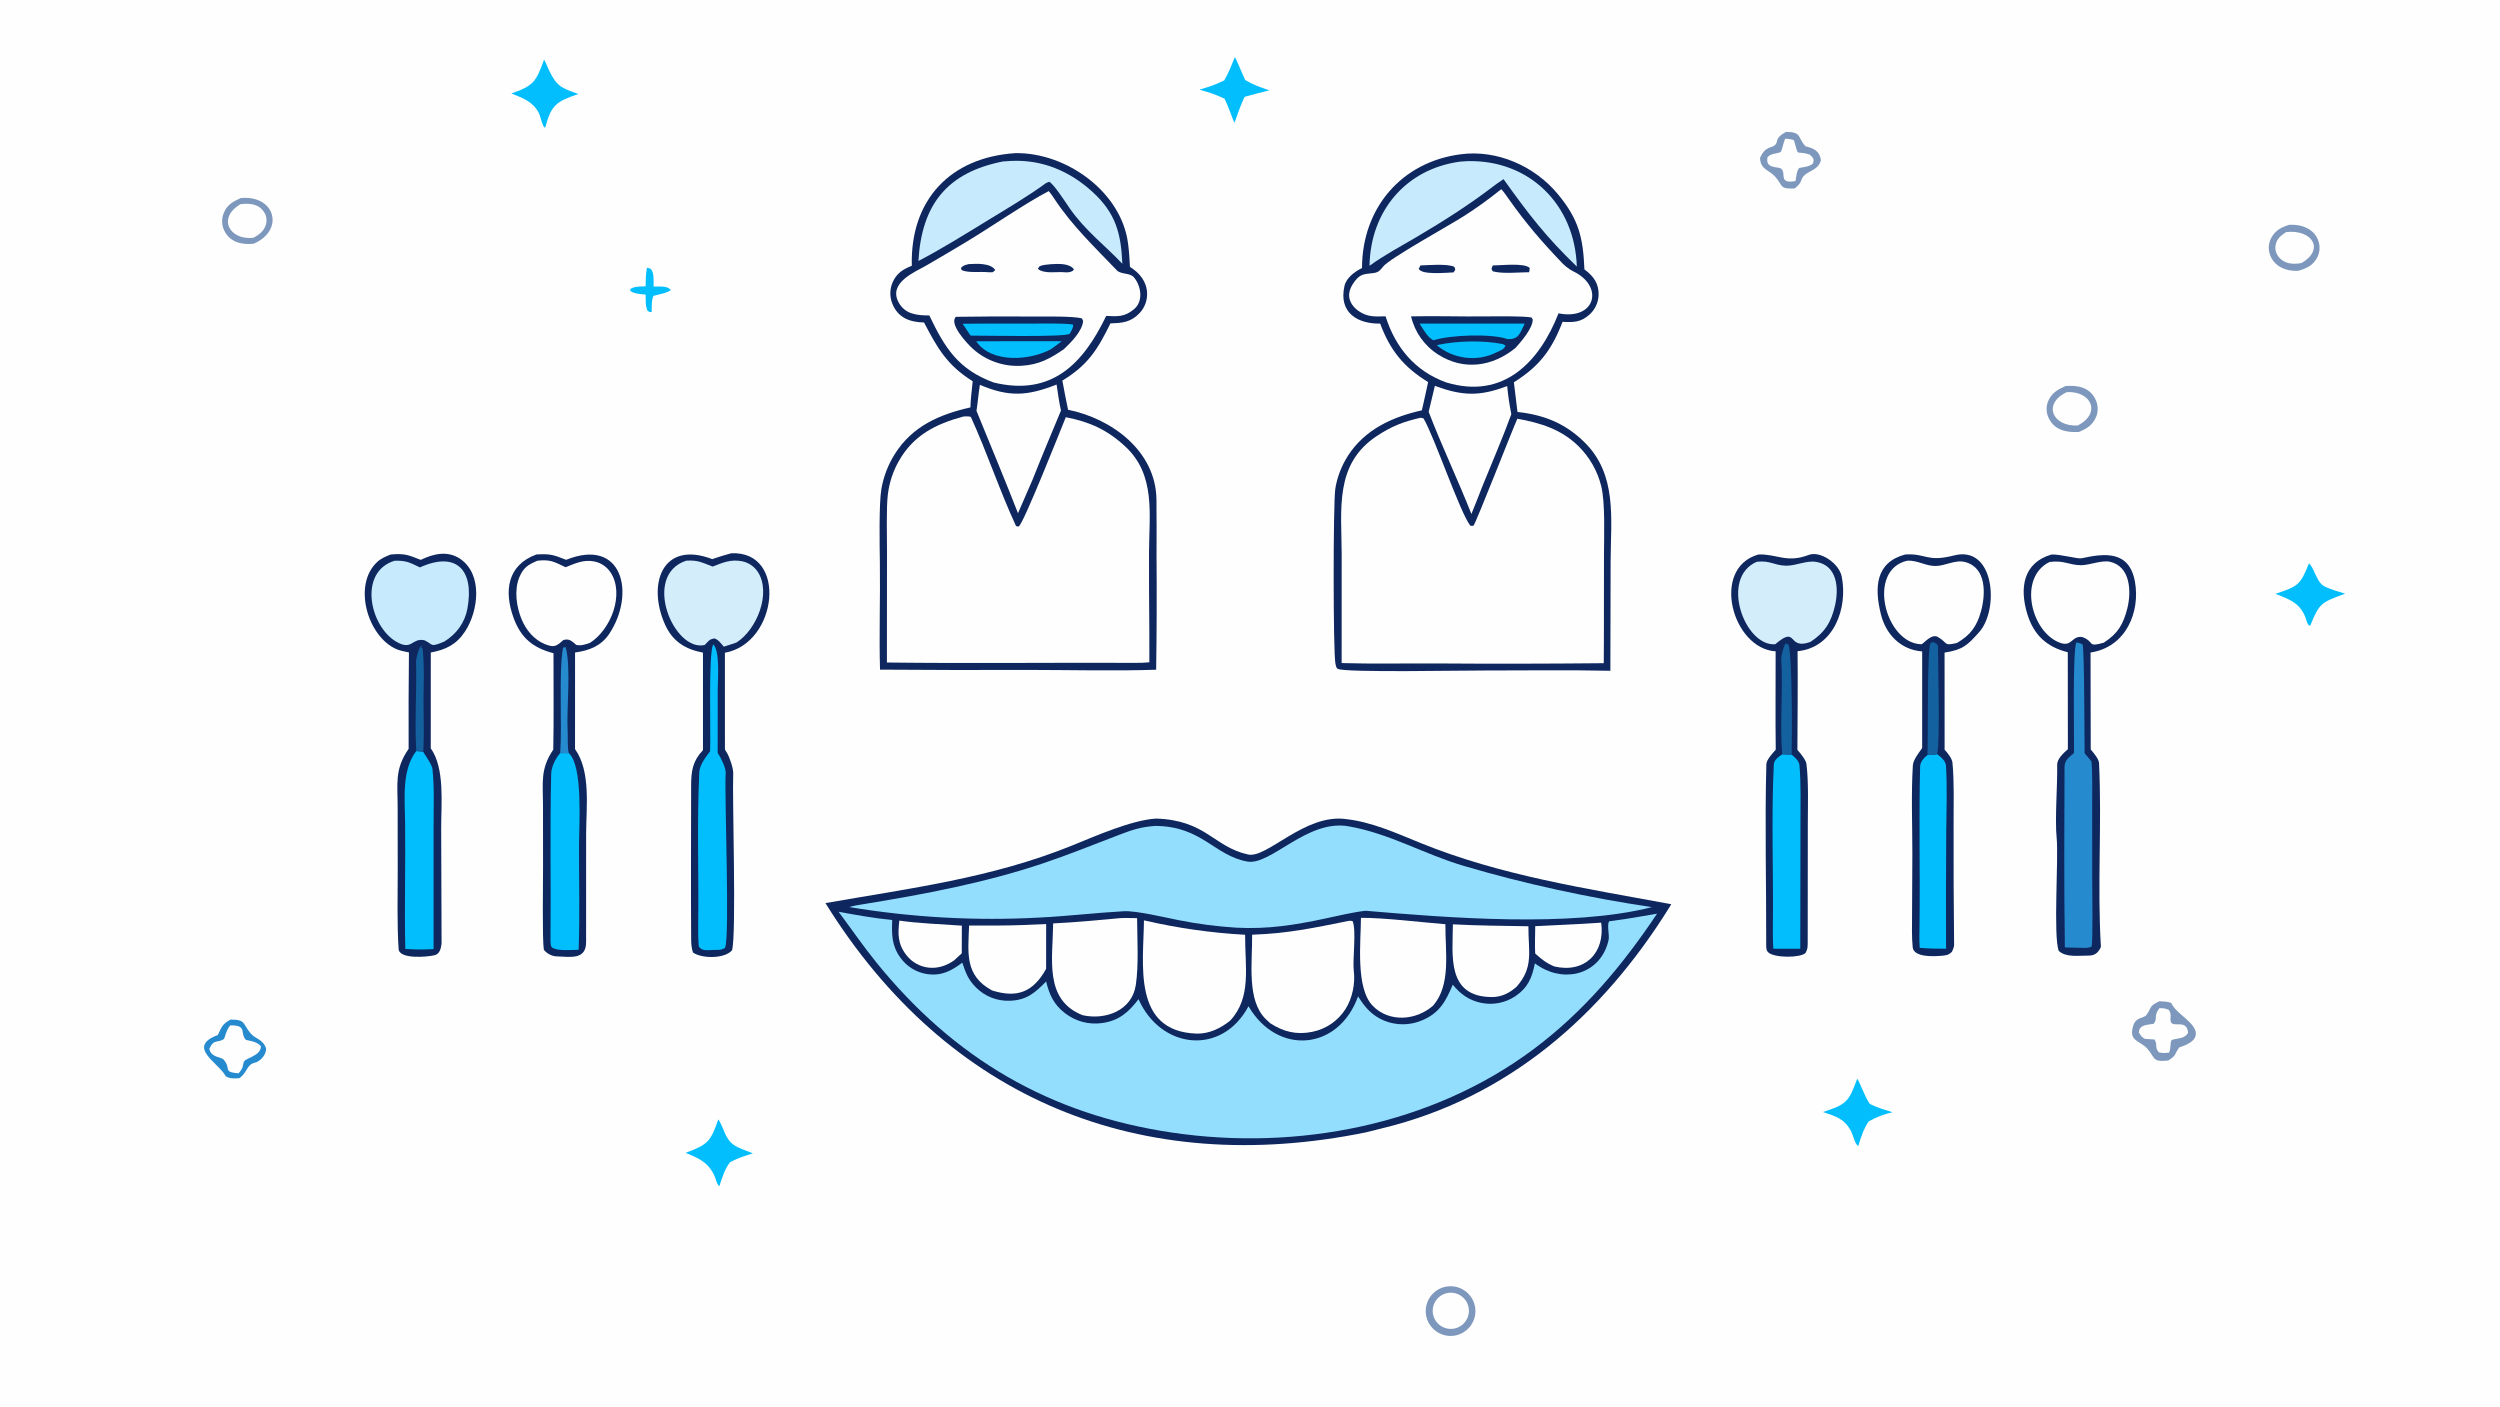 <svg version="1.1" xmlns="http://www.w3.org/2000/svg" style="display: block;" viewBox="0 0 2048 1152" width="1820" height="1024" preserveAspectRatio="none">
<path transform="translate(0,0)" fill="rgb(254,254,254)" d="M 0 0 L 2048 0 L 2048 1152 L 0 1152 L 0 0 z"/>
<path transform="translate(0,0)" fill="rgb(14,39,95)" d="M 946.897 670.407 C 988.106 671.681 993.986 693.562 1022.48 699.848 C 1037.91 703.253 1069.03 666.124 1102.7 670.84 C 1123.74 673.177 1143.81 682.314 1163.49 690.325 C 1229.55 717.215 1299.3 727.592 1369.08 740.543 C 1368.64 741.341 1368.18 742.129 1367.7 742.906 C 1312.4 831.796 1235.43 899.065 1132.55 924.009 C 1128.04 925.102 1123.53 926.29 1119.01 927.391 C 935.071 964.953 776.361 901.165 676.199 739.634 C 745.753 727.44 812.217 719.223 878.225 692.497 C 897.823 684.562 926.709 671.742 946.897 670.407 z"/>
<path transform="translate(0,0)" fill="rgb(148,222,253)" d="M 686.975 746.747 C 701.076 749.346 716.702 752.137 730.886 753.475 C 730.543 765.314 730.281 774.258 737.661 784.406 C 742.81 791.633 750.678 796.454 759.455 797.763 C 771.367 799.498 779.305 795.154 788.327 788.432 C 791.218 796.971 793.004 802.196 799.67 808.871 C 806.826 815.98 816.57 819.865 826.654 819.63 C 840.845 819.363 847.907 813.129 856.987 803.841 C 859.705 814.75 863.123 822.535 872.328 829.706 C 880.972 836.473 891.999 839.427 902.868 837.886 C 916.887 835.911 924.648 828.858 932.694 818.315 C 950.807 859.326 1000.94 865.046 1022.78 824.117 C 1046.55 864.876 1096.67 860.356 1112.53 816.02 C 1118.12 824.966 1123.71 831.563 1133.67 835.802 C 1143.68 839.973 1154.95 839.931 1164.92 835.685 C 1179.47 829.6 1184.46 819.817 1190.1 806.456 C 1196.47 814.246 1203.54 819.373 1213.62 821.395 C 1223.2 823.322 1233.15 821.362 1241.28 815.945 C 1251.74 808.874 1255.13 800.644 1257.34 789.01 C 1258.8 790.085 1260.32 791.082 1261.88 791.997 C 1284.13 805.299 1311.74 796.632 1317.74 769.938 C 1318.64 765.94 1316.26 757.903 1318.17 754.556 L 1322.22 754.01 C 1333.77 752.488 1345.91 750.251 1357.45 748.316 C 1328.98 790.843 1297.55 828.452 1256.34 859.235 C 1172.76 921.661 1062.68 942.629 960.719 927.674 C 859.843 912.878 781.574 866.932 717.745 788.032 C 707.023 774.777 697.248 760.469 686.975 746.747 z"/>
<path transform="translate(0,0)" fill="rgb(148,222,253)" d="M 946.42 676.432 C 984.671 676.64 994.647 700.721 1021.82 705.614 C 1040.96 709.062 1070.78 670.826 1104.59 676.722 C 1138.43 682.622 1166.36 699.481 1198.89 709.096 C 1249.04 723.915 1301.79 735.316 1353.23 742.94 C 1287.08 759.826 1186.19 751.66 1118.69 745.919 C 1109.33 746.879 1095.05 750.252 1085.53 752.293 C 1060.57 757.641 1038.42 761.136 1012.7 759.759 C 996.907 758.778 981.197 756.73 965.678 753.629 C 954.497 751.416 930.686 745.732 920.694 746.289 C 897.718 747.571 874.518 750.349 851.275 751.492 C 799.287 754.316 747.147 751.431 695.789 742.888 C 699.788 741.655 703.465 741.155 707.58 740.483 C 757.1 732.401 806.9 723.067 854.545 707.051 C 875.573 699.983 896.409 691.52 917.142 683.608 C 927.877 679.512 934.905 677.207 946.42 676.432 z"/>
<path transform="translate(0,0)" fill="rgb(254,254,254)" d="M 1104.56 754.267 C 1106 753.954 1106.52 754.165 1108.01 754.329 C 1111.35 761.434 1107.87 786.252 1109.04 795.389 C 1110.32 805.424 1107.83 817.597 1102.35 826.268 C 1096.21 835.993 1086.36 842.784 1075.09 845.062 C 1062.28 847.726 1051.16 845.035 1040.43 837.923 C 1039.31 836.916 1038.21 835.889 1037.12 834.844 C 1021.1 819.339 1026 788.789 1025.74 765.543 C 1056.06 764.372 1075.37 760.101 1104.56 754.267 z"/>
<path transform="translate(0,0)" fill="rgb(254,254,254)" d="M 937.123 753.761 C 964.35 760.085 992.074 764.038 1019.98 765.574 C 1019.88 792.055 1025.47 816.91 1007.74 835.89 C 1000.1 842.144 990.358 846.818 980.417 846.524 C 927.062 844.944 936.868 788.71 937.123 753.761 z"/>
<path transform="translate(0,0)" fill="rgb(254,254,254)" d="M 1114.9 751.722 C 1132.52 751.485 1165.29 755.433 1184.06 756.943 C 1183.94 780.237 1188.83 806.553 1173.96 823.669 C 1159.77 835.986 1137.89 837.448 1124.57 823.796 C 1110.37 809.25 1114.79 771.579 1114.9 751.722 z"/>
<path transform="translate(0,0)" fill="rgb(254,254,254)" d="M 912.633 752.406 C 919.66 751.59 924.48 751.788 931.498 751.967 C 931.618 769.04 932.938 790.249 930.45 806.762 C 927.278 827.805 905.439 835.651 886.822 831.427 C 854.999 818.836 862.493 784.95 862.751 756.266 C 879.601 755.48 895.831 753.952 912.633 752.406 z"/>
<path transform="translate(0,0)" fill="rgb(254,254,254)" d="M 1190.2 757.025 C 1210.62 758.128 1231.59 758.254 1252.07 758.605 C 1251.99 779.674 1256.56 791.997 1242.38 808.154 C 1236.43 813.388 1229.99 816.653 1221.96 816.586 C 1184.75 816.277 1190.07 782.291 1190.2 757.025 z"/>
<path transform="translate(0,0)" fill="rgb(254,254,254)" d="M 839.316 757.562 L 857.01 756.815 L 856.979 793.468 C 846.383 812.653 833.118 817.611 812.65 811.164 C 789.975 798.859 793.122 780.213 793.881 757.998 C 809.226 758.066 823.982 758.14 839.316 757.562 z"/>
<path transform="translate(0,0)" fill="rgb(254,254,254)" d="M 1297.04 756.581 L 1311.7 755.673 C 1315.06 780.55 1298.05 797.309 1273.35 791.543 C 1266.84 788.884 1262.76 785.554 1257.64 780.936 C 1257.23 774.987 1257.62 764.794 1257.67 758.528 L 1297.04 756.581 z"/>
<path transform="translate(0,0)" fill="rgb(254,254,254)" d="M 736.753 753.974 C 750.624 756.119 773.295 757.088 787.94 758.102 L 787.875 780.765 L 781.635 786.555 C 775.399 790.866 768.561 793.264 760.906 792.507 C 753.63 791.745 746.984 788.036 742.515 782.243 C 735.323 773.093 735.479 764.676 736.753 753.974 z"/>
<path transform="translate(0,0)" fill="rgb(14,39,95)" d="M 831.978 125.414 C 873.323 124.884 918.439 156.804 924.075 199.166 C 924.953 205.762 925.342 211.916 925.659 218.565 C 933.524 223.538 939.386 230.483 939.706 240.203 C 939.894 246.242 937.655 252.104 933.49 256.481 C 926.329 264.011 919.195 264.568 909.678 264.829 C 899.161 286.343 891.094 299.122 870.288 311.7 C 871.635 319.539 873.399 327.752 874.953 335.589 C 910.724 342.803 946.847 369.336 947.374 409.055 C 947.58 424.556 947.454 440.07 947.437 455.572 C 947.699 486.55 947.594 517.53 947.123 548.505 C 914.249 549.624 876.431 548.697 843.25 548.662 C 802.473 548.823 761.695 548.748 720.919 548.434 C 720.083 520.179 721.191 489.255 720.786 460.748 C 720.586 446.644 719.977 412.859 722.004 400.629 C 723.755 390.428 727.49 380.67 732.998 371.906 C 747.407 348.987 769.613 339.402 794.973 333.675 C 795.07 327.588 796.21 318.503 796.84 312.226 C 775.829 299.133 768 285.202 756.971 264.11 C 745.44 263.865 735.699 260.386 731.054 248.802 C 728.766 243.216 728.804 236.948 731.159 231.39 C 734.45 223.777 739.684 220.58 746.957 217.662 C 745.569 163.669 778.505 128.799 831.978 125.414 z"/>
<path transform="translate(0,0)" fill="rgb(254,254,254)" d="M 789.094 341.162 C 790.053 341.069 794.943 340.646 795.454 341.767 C 808.709 370.854 818.814 401.626 832.224 430.586 C 832.521 431.225 833.796 431.119 834.543 431.216 C 838.497 428.885 869.106 351.474 873.098 341.691 C 892.723 345.469 907.358 352.149 922.065 365.909 C 946.874 389.122 941.381 421.165 941.277 452.373 C 941.239 473.499 941.32 494.625 941.519 515.75 L 941.556 542.409 C 937.882 542.801 934.406 542.897 930.709 542.88 C 862.699 542.57 794.553 543.459 726.557 542.598 L 726.632 451.51 C 726.629 440.015 725.989 415.575 727.32 405.051 C 728.462 395.411 731.507 386.094 736.28 377.64 C 748.437 356.27 766.617 347.264 789.094 341.162 z"/>
<path transform="translate(0,0)" fill="rgb(254,254,254)" d="M 859.092 156.523 C 860.393 157.781 862.63 161.146 863.678 162.741 C 878.131 184.739 896.843 202.54 914.934 221.407 C 918.298 224.914 925.627 223.26 928.9 227.111 C 934.752 233.996 936.848 246.578 929.154 253.081 C 921.301 259.775 915.574 259.153 906.202 258.763 C 887.43 297.642 861.824 324.798 814.103 313.297 C 784.855 302.548 773.966 284.843 761.315 258.355 C 750.987 258.34 741.286 257.378 736.028 247.407 C 727.682 231.579 749.397 222.824 758.421 217.67 C 769.428 211.312 780.378 204.856 791.269 198.303 C 810.801 186.595 840.523 166.095 859.092 156.523 z"/>
<path transform="translate(0,0)" fill="rgb(14,39,95)" d="M 783.103 259.471 C 804.733 259.134 826.367 259.059 847.999 259.247 C 857.097 259.276 878.236 258.828 886.306 260.723 L 887.302 263.017 C 886.503 271.286 877.429 280.403 871.533 285.977 C 860.403 293.588 851.199 298.721 837.07 299.559 C 822.419 300.517 807.999 295.544 797.054 285.758 C 792.547 281.73 776.99 265.202 783.103 259.471 z"/>
<path transform="translate(0,0)" fill="rgb(3,190,252)" d="M 788.59 265.174 C 807.43 264.85 826.787 265.207 845.689 265.044 C 852.745 264.983 873.203 264.602 879.055 265.854 C 879.377 268.482 877.634 270.874 876.304 273.378 C 872.051 276.305 805.145 274.803 795.097 274.865 L 788.59 265.174 z"/>
<path transform="translate(0,0)" fill="rgb(3,190,252)" d="M 799.735 279.49 L 869.829 279.417 C 867.17 281.541 863.675 283.949 860.87 286.001 C 843.53 295.504 811.77 297.575 799.735 279.49 z"/>
<path transform="translate(0,0)" fill="rgb(14,39,95)" d="M 860.996 216.368 C 866.83 216.084 875.656 215.434 879.699 220.412 L 879.108 221.651 C 876.005 223.592 873.064 223.029 869.37 222.836 C 866.431 222.962 863.491 223.02 860.55 223.01 C 857.459 222.973 852.478 222.44 850.219 220.109 L 851.497 218.174 C 854.113 216.81 857.937 216.703 860.996 216.368 z"/>
<path transform="translate(0,0)" fill="rgb(14,39,95)" d="M 793.611 216.299 C 800.066 215.97 811.26 215.252 815.295 221.116 C 812.766 223.64 813.697 222.929 809.252 222.945 C 802.731 222.256 793.565 223.733 787.822 221.251 L 787.17 219.429 C 789.373 217.149 790.547 217.122 793.611 216.299 z"/>
<path transform="translate(0,0)" fill="rgb(199,234,252)" d="M 821.551 132.239 C 823.801 132.06 826.054 131.913 828.308 131.799 C 853.68 130.554 876.221 140.069 894.862 157.044 C 914.245 174.695 918.361 191.529 919.429 216.017 C 905.236 200.954 888.852 188.791 876.201 170.457 C 873.059 165.903 863.194 150.582 859.522 148.867 L 857.011 149.856 C 842.83 160.314 824.614 171.042 809.429 180.319 C 791.143 191.489 771.287 203.942 752.375 213.738 C 755.033 167.466 775.956 141.278 821.551 132.239 z"/>
<path transform="translate(0,0)" fill="rgb(254,254,254)" d="M 802.714 315.192 C 826.835 325.387 841.706 324.307 865.565 314.943 C 866.621 321.994 867.57 329.314 869.156 336.247 C 861.257 355.239 853.537 373.465 845.957 392.659 L 833.938 420.309 C 823.124 392.573 811.187 364.114 799.932 336.472 C 801.035 329.511 801.584 322.308 802.714 315.192 z"/>
<path transform="translate(0,0)" fill="rgb(14,39,95)" d="M 1196.7 126.341 C 1226.52 122.419 1257.27 136.103 1276.25 159.055 C 1293.26 179.632 1296.87 194.373 1297.96 220.617 C 1305.3 226.034 1309.96 232.225 1309.57 241.809 C 1309.31 247.872 1306.63 253.576 1302.12 257.636 C 1294.94 264.036 1289.04 264.058 1280.03 263.576 C 1271.17 286.687 1260.98 300.047 1240.17 313.085 C 1241.2 321.179 1242.19 329.281 1243.12 337.388 C 1264.74 339.769 1281.92 346.556 1297.66 361.863 C 1325.19 388.633 1319.51 425.181 1319.42 460.171 L 1319.22 549.372 C 1285.73 548.632 1250.44 549.158 1216.81 549.137 C 1202.21 548.98 1100.88 551.115 1095.79 547.737 C 1094.52 546.9 1094.3 544.963 1093.99 543.521 C 1092.06 534.594 1092.09 412.512 1093.85 400.548 C 1095.24 391.053 1099.12 381.17 1104.34 373.1 C 1118.21 351.663 1140.69 341.439 1164.8 336.055 C 1166.6 328.479 1168.23 320.565 1169.92 312.935 C 1150.09 300.825 1138.72 286.943 1130.66 265.026 C 1112.47 265.327 1096.48 256.416 1101.35 234.36 C 1102.85 227.535 1109.65 222.563 1115.76 219.515 C 1115.84 170.603 1147.89 132.599 1196.7 126.341 z"/>
<path transform="translate(0,0)" fill="rgb(254,254,254)" d="M 1163.57 342.154 C 1164.15 342.114 1166.06 342.536 1166.21 342.789 C 1175.11 357.875 1196.03 419.825 1204.55 430.63 L 1207.02 430.648 C 1208.85 429.026 1239.36 350.869 1243.02 342.945 C 1261.73 346.277 1279.11 351.62 1293.03 365.374 C 1302.14 374.328 1308.6 385.623 1311.7 398.014 C 1315.1 411.692 1314.02 438.765 1313.98 454.197 L 1313.91 522.16 L 1313.8 543.157 C 1267.83 543.622 1221.86 543.687 1175.88 543.354 C 1150.07 543.237 1124.97 543.818 1099.08 543.052 L 1099.1 453.698 C 1099.03 417.609 1092.95 380.274 1127.67 357.25 C 1139.96 349.101 1149.23 345.498 1163.57 342.154 z"/>
<path transform="translate(0,0)" fill="rgb(254,254,254)" d="M 1229.82 154.931 C 1231.83 156.977 1234.87 161.421 1236.57 163.842 C 1249.21 181.789 1263.2 198.226 1278.43 214.025 C 1280.99 217.036 1285.22 220.507 1288.75 222.197 C 1314.43 234.471 1307.03 262.586 1276.74 256.635 C 1261.1 296.438 1231.73 327.463 1184.74 313.196 C 1159.21 304.029 1143.02 284.439 1135.07 259.061 C 1126.54 259.274 1120.15 259.832 1112.81 254.619 C 1109.09 251.974 1105.88 247.986 1105.28 243.344 C 1104.66 238.484 1107.2 233.642 1110.12 229.936 C 1114.96 223.781 1118.35 224.636 1125.49 223.586 C 1129.16 223.046 1130.81 221.317 1132.93 218.459 C 1137.76 211.934 1187.81 184.305 1199.06 177.079 C 1209.72 170.28 1219.99 162.886 1229.82 154.931 z"/>
<path transform="translate(0,0)" fill="rgb(14,39,95)" d="M 1155.94 259.092 C 1175.9 258.652 1196.9 259.36 1216.98 259.147 C 1225.29 259.059 1247.3 258.736 1254.57 259.997 L 1255.63 261.73 C 1255.63 268.796 1246.29 279.622 1241.57 284.876 C 1222.88 300.241 1199.37 303.776 1178.4 290.529 C 1167.04 283.437 1158.97 272.131 1155.94 259.092 z"/>
<path transform="translate(0,0)" fill="rgb(3,190,252)" d="M 1162.98 265.046 L 1249.04 265.016 C 1245.13 272.762 1244.43 278.074 1235.02 277.763 C 1222.1 272.985 1187.25 274.362 1174.45 278.682 C 1169.85 277.053 1165.7 269.314 1162.98 265.046 z"/>
<path transform="translate(0,0)" fill="rgb(3,190,252)" d="M 1176.93 282.685 C 1193.14 279.041 1214.84 278.574 1231.16 281.799 L 1233.34 283.058 C 1231.81 286.636 1228.8 287.118 1225.5 288.773 C 1210.05 296.53 1190.36 294.061 1176.93 282.685 z"/>
<path transform="translate(0,0)" fill="rgb(14,39,95)" d="M 1222.84 217.399 C 1229.83 217.435 1248.79 215.047 1253.18 219.501 L 1252.71 222.95 C 1244.19 222.988 1231.52 224.402 1223.31 222.319 C 1222.44 222.099 1222.42 221.33 1221.82 220.074 L 1222.84 217.399 z"/>
<path transform="translate(0,0)" fill="rgb(14,39,95)" d="M 1163.63 217.4 C 1170.34 217.159 1185.3 215.882 1191.1 218.403 C 1191.77 218.695 1191.88 219.968 1192.14 220.921 L 1190.79 223.088 C 1185.24 223.25 1164.49 225.468 1162.22 220.111 L 1163.63 217.4 z"/>
<path transform="translate(0,0)" fill="rgb(199,234,252)" d="M 1196.43 132.332 C 1198.28 132.148 1200.14 132.032 1202 131.983 C 1252.86 130.605 1290.21 167.77 1291.72 218.305 C 1266.04 193.486 1252.41 175.657 1231.68 146.706 L 1225.39 151.043 C 1203.99 167.489 1183.48 180.495 1160.3 194.21 C 1147.21 201.959 1134.23 208.714 1121.92 217.685 C 1122.62 172.998 1151.61 138.213 1196.43 132.332 z"/>
<path transform="translate(0,0)" fill="rgb(254,254,254)" d="M 1175.44 316.017 C 1198.03 324.315 1211.99 324.82 1234.68 316.173 C 1235.52 324.78 1236.42 330.73 1238.07 339.227 C 1231.34 357.839 1222.09 379.175 1214.58 397.756 C 1211.66 405.464 1208.43 413.292 1205.37 420.97 C 1194.4 393.124 1180.88 364.777 1170.37 337.294 L 1175.44 316.017 z"/>
<path transform="translate(0,0)" fill="rgb(14,39,95)" d="M 463.787 458.485 C 510.365 439.758 520.751 486.574 499.084 519.122 C 492.497 529.017 482.695 532.817 471.09 534.4 L 471.071 613.523 C 484.145 631.838 480.227 660.838 480.157 683.002 L 480.131 771.25 C 480.34 786.382 467.327 783.663 455.796 783.261 C 452.096 783.132 447.663 780.832 445.496 777.756 C 444.139 768.863 444.883 721.541 444.866 709.541 L 444.822 659.377 C 444.818 641.032 442.392 629.947 453.245 613.926 C 453.763 588.146 453.351 560.906 453.434 535 C 436.698 530.612 426.792 522.611 420.758 506.106 C 412.641 483.9 415.693 462.826 439.403 454.107 C 451.121 453.471 453.153 454.377 463.787 458.485 z"/>
<path transform="translate(0,0)" fill="rgb(254,254,254)" d="M 440.308 459.204 C 451.01 458.093 453.882 460.069 463.332 464.558 C 471.35 461.352 478.384 458.021 487.162 459.903 C 492.578 461.073 497.307 464.348 500.308 469.006 C 511.701 486.668 500.508 515.67 483.237 526.534 C 480.028 527.723 475.255 529.207 471.998 528.117 C 468.334 525.063 466.521 522.799 461.508 524.177 C 455.892 529.222 454.122 530.616 446.514 527.592 C 437.629 524.061 431.003 516.082 427.377 507.388 C 423.065 497.051 421.093 483.525 425.397 472.86 C 428.861 464.694 432.573 462.523 440.308 459.204 z"/>
<path transform="translate(0,0)" fill="rgb(3,190,252)" d="M 466.001 616.821 C 477.584 627.416 474.41 674.217 474.335 691.088 C 474.209 719.651 475.063 749.419 474.03 777.847 C 468.94 777.963 455.972 779.184 452.105 775.845 C 450.994 775.074 450.972 771.111 450.987 769.659 C 451.437 724.304 450.443 678.815 451.552 633.505 C 451.687 627.995 455.222 620.867 458.927 616.783 L 466.001 616.821 z"/>
<path transform="translate(0,0)" fill="rgb(38,138,207)" d="M 458.927 616.783 C 460.619 594.002 457.597 549.729 461.269 530.462 L 463.366 529.911 C 467.987 547.114 463.959 580.466 465.04 599.416 C 465.3 603.982 464.687 612.693 466.001 616.821 L 458.927 616.783 z"/>
<path transform="translate(0,0)" fill="rgb(14,39,95)" d="M 1680.62 454.139 C 1687.46 453.778 1702.13 457.899 1705.15 457.24 C 1723.87 453.157 1744.3 450.521 1748.95 476.451 C 1753.4 501.197 1741.69 529.97 1712.58 534.423 L 1712.73 613.816 L 1713.15 614.321 C 1715.32 616.986 1719.37 621.54 1719.54 625.084 C 1721.92 674.683 1718.03 726.048 1721.08 775.513 C 1718.83 780.467 1716.03 782.709 1710.58 782.638 C 1702.89 782.537 1692.68 784.37 1686.56 778.825 C 1681.89 767.349 1686.47 702.597 1684.83 686.454 C 1683.25 670.806 1685.55 643.207 1685.24 626.296 C 1685.15 621.609 1690.46 616.615 1694 613.656 L 1693.92 534.196 C 1676.58 529.841 1665.97 519.984 1660.74 502.789 C 1654.28 481.535 1657.4 460.84 1680.62 454.139 z"/>
<path transform="translate(0,0)" fill="rgb(254,254,254)" d="M 1679.03 460.237 C 1691.49 458.746 1693.96 462.73 1705.03 462.923 C 1711.76 462.811 1721.96 458.623 1728.41 460.067 C 1745.38 463.86 1746.12 484.58 1742.73 498.151 C 1739.38 511.533 1734.78 519.015 1723.42 526.338 C 1709.35 530.491 1716.27 525.5 1705.75 521.712 C 1696.81 520.552 1697.63 530.049 1687.62 526.453 C 1663.93 517.935 1652.82 473.004 1679.03 460.237 z"/>
<path transform="translate(0,0)" fill="rgb(38,138,207)" d="M 1700.9 526.158 C 1703.31 526.481 1703.73 526.713 1706.02 527.642 C 1707.63 531.889 1707.51 606.647 1707.73 616.914 C 1709.66 619.06 1711.51 621.391 1713.34 623.626 C 1714.28 634.031 1713.9 648.539 1713.91 659.291 L 1713.95 719.267 C 1713.96 728.588 1714.59 768.93 1713.5 775.115 C 1711.18 776.657 1708.06 776.254 1705.09 776.272 L 1691.54 775.962 C 1690.82 726.901 1691.05 677.25 1691.27 628.168 C 1691.3 622.516 1695.06 620.058 1699.05 616.755 C 1699.21 602.547 1697.8 534.343 1700.9 526.158 z"/>
<path transform="translate(0,0)" fill="rgb(14,39,95)" d="M 344.692 458.541 C 355.02 453.506 366.63 450.738 376.954 457.678 C 395.738 470.487 391.94 500.472 380.986 517.126 C 373.859 527.961 365.155 532.111 352.91 534.406 L 352.882 612.889 C 364.599 629.319 361.343 658.543 361.416 678.539 L 361.742 772.83 C 361.284 776.556 360.288 781.337 356.016 782.314 C 350.183 783.781 327.112 785.837 326.548 777.247 C 325.151 755.951 325.849 733.397 325.815 711.993 L 325.758 661.113 C 325.75 641.885 323.117 630.024 334.752 613.309 C 334.632 586.985 334.715 560.661 335 534.339 C 331.879 533.718 327.584 532.885 324.71 531.628 C 300.986 521.258 288.696 478.723 309.165 460.105 C 312.317 457.239 316.225 455.655 320.177 454.111 C 331.778 453.192 334.12 454.417 344.692 458.541 z"/>
<path transform="translate(0,0)" fill="rgb(199,234,252)" d="M 344.001 464.708 C 373.575 451.231 388.771 466.525 382.9 498.465 C 380.788 509.958 373.969 519.316 363.907 525.471 C 351.573 530.655 355.133 527.587 347.504 524.305 C 336.941 522.435 337.806 533.136 324.731 525.608 C 302.91 513.045 293.198 468.405 323.322 459.221 C 332.99 459.061 335.432 460.621 344.001 464.708 z"/>
<path transform="translate(0,0)" fill="rgb(3,190,252)" d="M 341.016 615.102 C 342.48 615.244 345.396 615.433 346.713 615.775 C 348.915 619.482 353.892 626.292 354.288 629.924 C 355.907 644.773 355.173 662.444 355.188 677.492 L 355.18 777.287 C 346.686 777.831 340.471 777.709 332.035 777.165 C 331.206 742.708 332.305 707.758 331.864 673.239 C 331.62 654.121 329.039 630.567 341.016 615.102 z"/>
<path transform="translate(0,0)" fill="rgb(20,97,160)" d="M 341.016 615.102 C 339.565 591.12 341.501 565.971 340.823 541.879 C 340.752 539.351 342.796 531.686 344.343 529.652 L 345.94 530.017 L 345.199 528.944 L 344.362 529.706 L 346.223 531.176 C 347.249 541.182 347.369 553.044 347.069 563.194 C 346.562 580.371 347.793 598.737 346.713 615.775 C 345.396 615.433 342.48 615.244 341.016 615.102 z"/>
<path transform="translate(0,0)" fill="rgb(14,39,95)" d="M 598.987 453.14 C 645.474 450.867 637.217 526.904 593.844 534.6 L 593.865 613.892 C 594.513 614.869 595.127 615.868 595.707 616.887 C 597.929 620.813 600.822 629.464 600.655 633.463 C 599.775 654.535 603.413 764.437 599.699 778.268 C 593.456 785.474 574.7 785.135 567.696 780.095 C 566.473 776.728 566.219 772.725 566.193 769.163 C 565.898 727.255 566.131 685.323 566.176 643.413 C 566.189 631.452 567.413 623.244 575.872 614.375 L 575.874 534.498 C 561.453 531.817 550.999 525.305 544.834 511.602 C 529.999 478.623 542.346 442.205 583.489 457.911 C 588.948 456.005 593.463 454.661 598.987 453.14 z"/>
<path transform="translate(0,0)" fill="rgb(211,237,251)" d="M 583.773 464.015 C 592.068 460.823 598.676 457.872 607.724 459.638 C 613.147 460.669 617.909 463.883 620.892 468.529 C 631.89 485.645 620.227 515.478 603.353 526.204 C 600.146 527.391 596.229 528.547 592.922 529.618 C 590.488 526.84 588.382 523.604 584.987 522.847 C 580.523 523.951 581.042 524.574 577.237 528.26 C 551.926 534.091 525.612 471.189 562.167 459.19 C 571.651 458.588 574.842 460.596 583.773 464.015 z"/>
<path transform="translate(0,0)" fill="rgb(3,190,252)" d="M 584.199 527.713 C 589.953 532.686 588.007 556.287 587.97 564.118 L 587.923 616.625 C 590.499 620.376 594.767 629.11 594.483 633.044 C 593.303 649.409 598.064 768.375 593.924 776.265 C 591.103 778.301 588.048 777.957 584.572 777.991 C 579.982 778.124 575.211 779.263 572.462 775.282 C 571.952 769.021 571.884 762.764 571.97 756.453 C 572.532 715.163 570.867 673.504 572.859 632.312 C 573.134 626.617 578.357 619.576 581.711 615.305 C 582.352 599.771 580.221 536.574 584.199 527.713 z"/>
<path transform="translate(0,0)" fill="rgb(14,39,95)" d="M 1560.77 454.113 C 1578.41 453.116 1578.25 460.682 1600.83 454.887 C 1633.95 446.389 1638.03 499.205 1621.18 517.891 C 1611.81 528.28 1608.15 532.142 1592.99 534.487 L 1593.02 614.042 C 1595.38 616.408 1599.14 621.319 1599.45 624.538 C 1600.94 640.012 1600.38 658.191 1600.39 673.833 C 1600.3 707.257 1600.44 740.681 1600.81 774.103 C 1600.58 776.233 1599.88 777.526 1599.05 779.48 C 1596.15 782.474 1593.59 782.538 1589.64 782.847 C 1583.89 783.296 1567.7 784.15 1566.87 775.764 C 1566.03 767.199 1566.32 757.954 1566.36 749.314 L 1566.6 699.203 C 1566.64 675.877 1565.54 650.094 1567.02 626.782 C 1567.3 622.335 1571.9 616.519 1574.63 612.685 L 1574.64 533.523 C 1557.07 532.187 1544.88 519.564 1540.82 503.057 C 1535.41 481.109 1536.4 460.611 1560.77 454.113 z"/>
<path transform="translate(0,0)" fill="rgb(254,254,254)" d="M 1562.53 459.178 C 1571.06 458.86 1577.01 463.412 1585.29 463.551 C 1593.44 463.644 1601.64 458.138 1609.85 460.309 C 1627.51 464.98 1626.68 486.736 1622.81 500.732 C 1619.4 513.093 1614.07 520.223 1603.09 526.604 C 1591.99 529.089 1596.1 527.014 1588.43 522.276 C 1582.54 517.605 1575.76 527.67 1573.9 527.628 C 1544.35 526.97 1528.83 466.753 1562.53 459.178 z"/>
<path transform="translate(0,0)" fill="rgb(3,190,252)" d="M 1586.91 617.647 C 1590.12 620.206 1593.88 622.974 1594.15 627.324 C 1595.24 645.113 1594.5 663.596 1594.36 681.431 C 1594.14 713.288 1594.09 745.147 1594.2 777.005 C 1586.44 777.022 1580.35 776.897 1572.62 776.311 C 1572.2 769.97 1572.41 762.904 1572.48 756.497 C 1573.01 713.567 1571.87 670.54 1572.97 627.648 C 1573.07 623.939 1576.17 620.537 1578.95 618.426 C 1582.18 618.331 1583.65 618.299 1586.91 617.647 z"/>
<path transform="translate(0,0)" fill="rgb(20,97,160)" d="M 1578.95 618.426 C 1579.71 605.994 1578.46 530.921 1581.53 526.666 L 1583.53 525.803 C 1585.17 526.489 1587.59 527.562 1587.6 529.475 C 1587.68 544.993 1589.38 607.702 1586.91 617.647 C 1583.65 618.299 1582.18 618.331 1578.95 618.426 z"/>
<path transform="translate(0,0)" fill="rgb(14,39,95)" d="M 1440.66 454.092 C 1456.24 453.77 1463.75 461.357 1481.78 454.468 C 1491.05 450.925 1506.56 461.292 1508.74 472.211 C 1513.9 498.04 1502.36 530.418 1472.57 533.342 C 1472.87 560.057 1472.53 587.407 1472.43 614.153 C 1474.74 616.791 1479.43 622.292 1479.84 625.671 C 1481.7 640.684 1480.98 660.001 1480.96 675.027 L 1480.87 772.25 C 1480.77 776.019 1480.9 777.118 1479.05 780.559 C 1474.61 784.552 1453.85 784.675 1448.65 780.069 C 1446.67 778.322 1446.86 775.426 1446.87 772.913 C 1447.02 723.942 1445.67 674.774 1447 625.857 C 1447.1 622.187 1452.37 616.586 1454.68 614.024 C 1454.36 587.376 1454.64 560.129 1454.6 533.433 C 1419.03 531.346 1401.04 465.093 1440.66 454.092 z"/>
<path transform="translate(0,0)" fill="rgb(211,237,251)" d="M 1439.18 460.096 C 1450.39 458.853 1452.98 463.026 1463.11 463.316 C 1470.98 463.451 1479.8 458.918 1487.61 460.156 C 1505.1 462.929 1506.48 481.578 1503.3 495.661 C 1500.15 509.602 1494.88 518.072 1482.98 525.787 C 1463.52 532.7 1473.1 511.517 1454.25 527.657 C 1429.06 529.48 1408.71 473.124 1439.18 460.096 z"/>
<path transform="translate(0,0)" fill="rgb(3,190,252)" d="M 1460.01 617.799 L 1467.68 618.038 C 1470.25 620.065 1473.85 623.264 1474.13 626.709 C 1475.44 642.512 1474.96 659.029 1474.96 674.888 L 1474.79 777.004 L 1452.7 777.011 C 1452.28 770.95 1452.27 764.028 1452.35 757.863 C 1452.88 713.985 1450.95 669.713 1453.12 625.946 C 1453.3 622.395 1457.23 619.519 1460.01 617.799 z"/>
<path transform="translate(0,0)" fill="rgb(20,97,160)" d="M 1460.01 617.799 C 1457.83 592.553 1460.88 565.445 1459.18 539.972 C 1459.01 537.441 1461.21 529.027 1462.8 526.868 L 1465.31 528.145 C 1468.3 540.414 1468.05 602.983 1467.68 618.038 L 1460.01 617.799 z"/>
<path transform="translate(0,0)" fill="rgb(125,152,188)" d="M 1768.79 820.086 C 1770.64 820.066 1772.49 820.161 1774.33 820.372 C 1775.3 820.484 1778.5 821.013 1778.79 821.652 C 1782.81 830.642 1799.45 837.746 1798.83 847.094 C 1798.33 854.705 1785.6 857.322 1785.16 857.94 C 1780.79 864.066 1783.16 864.261 1776.11 868.594 C 1762.52 869.97 1765.92 866.325 1758.73 858.483 C 1752.91 852.133 1743.31 852.91 1747.66 839.735 C 1750.08 832.433 1756.12 834.477 1758.52 831.015 C 1763.22 824.237 1760.27 824.306 1768.79 820.086 z"/>
<path transform="translate(0,0)" fill="rgb(254,254,254)" d="M 1768.97 825.703 C 1772.42 825.792 1773.5 825.674 1776.75 827.173 C 1779.23 830.895 1777.67 832.987 1778.15 836.101 C 1779.18 842.795 1791.61 833.689 1792.5 845.933 C 1789.46 850.847 1784.44 850.141 1779.62 851.554 C 1777.48 852.181 1778.83 857.134 1776.97 862.05 C 1773.27 862.488 1772.47 862.632 1768.64 861.919 C 1764.82 857.952 1767.77 855.569 1764.93 851.326 C 1762.33 851.101 1759.71 850.935 1757.1 850.829 C 1754.25 849.231 1753.93 848.432 1752.17 845.627 C 1752.23 839.243 1758.89 839.412 1764.25 838.513 C 1767.91 834.133 1763.88 832.4 1768.97 825.703 z"/>
<path transform="translate(0,0)" fill="rgb(38,138,207)" d="M 188.846 835.055 C 201.483 834.98 198.551 838.261 205.216 846.22 C 209.284 851.078 215.336 850.934 217.996 858.684 C 218.14 863.823 213.455 869.212 208.464 870.462 C 201.837 872.121 202.979 878.055 196.123 883.023 C 192.336 883.301 188.047 883.625 184.897 881.392 C 179.139 870.434 152.294 857.398 178.422 847.683 C 181.671 840.874 182.348 838.503 188.846 835.055 z"/>
<path transform="translate(0,0)" fill="rgb(254,254,254)" d="M 188.558 839.794 C 202.86 839.378 196.424 846.272 201.293 851.488 C 202.034 852.281 210.184 852.32 213.728 856.9 C 213.641 864.842 201.772 866.157 199.864 869.456 C 198.862 871.188 200.026 874.162 195.382 879.078 C 182.032 877.946 189.771 875.295 183.225 867.874 C 181.147 865.518 172.967 866.218 171.478 859.08 C 175.078 850.679 178.312 854.304 183.207 851.134 C 184.324 850.412 184.804 844.408 188.558 839.794 z"/>
<path transform="translate(0,0)" fill="rgb(125,152,188)" d="M 1463.09 108.012 C 1476.07 108.137 1472.39 112.201 1478.72 119.497 C 1479.8 120.738 1490.5 120.54 1491.66 131.221 C 1489.79 139.175 1481.42 139.878 1477.7 144.005 C 1474.61 147.437 1476.77 149.329 1470.08 154.435 C 1457.44 154.738 1461.09 152.507 1454.23 144.706 C 1449.31 139.106 1442.08 138.979 1441.83 129.349 C 1446.39 118.812 1451.84 121.899 1454.64 118.198 C 1456.95 115.138 1453.87 113.144 1463.09 108.012 z"/>
<path transform="translate(0,0)" fill="rgb(254,254,254)" d="M 1462.45 113.582 C 1464.3 113.728 1469.37 114.065 1469.66 115.078 C 1473.98 129.861 1470.43 122.596 1482.52 126.619 C 1485.45 129.042 1486.58 130.66 1484.98 134.185 C 1481.86 136.532 1477.94 136.821 1474.02 137.519 C 1471.8 139.695 1471.49 144.855 1470.91 148.29 C 1456.09 150.894 1463.96 141.476 1458.91 138.016 C 1456.38 136.28 1445.87 138.479 1447.99 128.684 C 1451.2 125.416 1454.49 126.217 1458.39 124.656 C 1459.91 124.049 1460.47 117.869 1462.45 113.582 z"/>
<path transform="translate(0,0)" fill="rgb(125,152,188)" d="M 1182.44 1054.28 C 1189.48 1052.16 1197.11 1054 1202.41 1059.09 C 1207.72 1064.18 1209.86 1071.73 1208.04 1078.84 C 1206.21 1085.96 1200.68 1091.54 1193.59 1093.44 C 1182.84 1096.32 1171.78 1090.05 1168.74 1079.35 C 1165.69 1068.65 1171.8 1057.49 1182.44 1054.28 z"/>
<path transform="translate(0,0)" fill="rgb(254,254,254)" d="M 1183.64 1059.54 C 1191.35 1056.86 1199.77 1060.92 1202.49 1068.61 C 1205.2 1076.31 1201.19 1084.75 1193.5 1087.5 C 1185.77 1090.27 1177.26 1086.22 1174.53 1078.48 C 1171.8 1070.73 1175.88 1062.24 1183.64 1059.54 z"/>
<path transform="translate(0,0)" fill="rgb(125,152,188)" d="M 1692.03 316.197 C 1702.31 315.295 1712.29 317.319 1716.92 327.728 C 1718.84 332.036 1718.93 336.937 1717.17 341.313 C 1714.42 348.12 1709.48 351.094 1703.08 353.762 C 1692.93 354.383 1682.89 352.349 1678.17 342.151 C 1676.21 337.942 1676.06 333.115 1677.75 328.79 C 1680.49 321.924 1685.7 319.021 1692.03 316.197 z"/>
<path transform="translate(0,0)" fill="rgb(254,254,254)" d="M 1693.08 321.161 C 1713.13 319.996 1721.7 338.362 1702.15 348.454 C 1681.53 349.673 1672.94 330.73 1693.08 321.161 z"/>
<path transform="translate(0,0)" fill="rgb(125,152,188)" d="M 197.255 162.186 C 225.687 159.629 233.284 188.679 207.769 199.615 C 198.161 200.652 188.4 198.408 183.789 188.999 C 181.613 184.612 181.374 179.513 183.131 174.942 C 185.834 167.699 190.68 165.198 197.255 162.186 z"/>
<path transform="translate(0,0)" fill="rgb(254,254,254)" d="M 197.119 167.171 C 204.837 166.341 212.48 166.911 216.795 174.478 C 218.415 177.326 218.796 180.712 217.85 183.848 C 216.172 189.476 212.489 191.991 207.722 194.712 C 188.186 197.076 177.532 178.62 197.119 167.171 z"/>
<path transform="translate(0,0)" fill="rgb(125,152,188)" d="M 1875.38 184.089 C 1885.46 183.577 1896.15 187.343 1899.4 197.856 C 1900.77 202.285 1900.31 207.08 1898.12 211.164 C 1894.56 217.738 1889.17 219.941 1882.44 221.858 C 1872.49 222.227 1862.5 218.094 1859.34 207.913 C 1857.98 203.48 1858.48 198.685 1860.73 194.627 C 1864.06 188.497 1869.06 186.065 1875.38 184.089 z"/>
<path transform="translate(0,0)" fill="rgb(254,254,254)" d="M 1872.84 190.051 C 1894.32 187.746 1904.67 204.376 1885.33 215.467 C 1878.08 216.657 1870.91 216.278 1866.22 209.753 C 1864.27 207.086 1863.55 203.718 1864.23 200.487 C 1865.34 195.07 1868.65 192.897 1872.84 190.051 z"/>
<path transform="translate(0,0)" fill="rgb(3,190,252)" d="M 445.672 48.863 C 446.625 49.911 448.688 55.315 449.468 56.957 C 456.187 71.107 459.744 71.865 473.753 77 C 455.72 83.192 451.661 85.807 446.685 104.386 L 446.142 104.483 C 443.97 102.596 442.918 95.496 441.306 92.403 C 436.345 82.882 427.809 80.156 418.924 76.597 C 437.284 70.121 439.134 66.88 445.672 48.863 z"/>
<path transform="translate(0,0)" fill="rgb(3,190,252)" d="M 588.447 916.747 C 589.346 917.722 591.872 923.153 592.375 924.5 C 597.722 938.839 602.895 939.059 616.779 944.58 C 609.389 946.96 604.977 948.29 598.037 951.818 C 593.561 957.732 591.591 964.575 589.282 971.516 C 586.91 969.629 586.575 965.663 585.015 962.429 C 579.654 951.312 571.824 948.467 561.678 944.168 C 579.872 937.34 582.01 935.237 588.447 916.747 z"/>
<path transform="translate(0,0)" fill="rgb(3,190,252)" d="M 1891.42 461.447 C 1895.84 464.48 1897.47 477.243 1904.66 480.49 C 1910.47 483.111 1915.06 484.422 1921.16 486.207 C 1902.37 493.321 1900.28 493.135 1892.82 511.741 L 1891.97 512.569 C 1889.71 510.997 1889.4 507.22 1887.91 503.958 C 1882.92 492.981 1874.29 490.508 1864.09 486.324 C 1882.31 480.227 1884.5 479.314 1891.42 461.447 z"/>
<path transform="translate(0,0)" fill="rgb(3,190,252)" d="M 1521.4 883.574 C 1523 884.69 1527.46 898.251 1531.79 904.128 C 1538 907.241 1543.72 908.846 1550.31 910.924 C 1542.85 912.736 1537.58 914.698 1530.88 918.394 C 1526.46 924.765 1524.55 931.445 1522.26 938.721 C 1519.1 936.219 1518.47 930.39 1516.24 926.205 C 1510.74 915.886 1503.4 914.237 1493.4 910.736 C 1512.77 904.447 1514.44 902.43 1521.4 883.574 z"/>
<path transform="translate(0,0)" fill="rgb(3,190,252)" d="M 1011.59 46.811 C 1012.81 48.158 1018.36 62.298 1020.08 65.551 C 1027.33 69.815 1031.84 71.162 1039.82 74.011 C 1032.93 75.615 1026.4 77.43 1019.6 79.32 C 1016.56 85.311 1013.61 94.175 1011.25 100.669 C 1008.22 93.599 1006.79 88.388 1003.16 80.832 C 995.143 77.094 991.147 75.875 982.599 73.434 C 991.464 70.728 994.508 69.877 1002.9 65.832 C 1006.43 59.836 1008.93 53.247 1011.59 46.811 z"/>
<path transform="translate(0,0)" fill="rgb(3,190,252)" d="M 529.962 219.236 L 532.994 220.08 C 536.065 223.283 535.398 230.107 535.445 234.696 C 539.721 234.754 547.088 233.881 549.474 237.532 C 547.102 239.83 539.171 241.275 535.359 242.301 C 533.616 245.534 533.934 251.611 533.85 255.54 C 531.693 255.668 532.786 255.757 530.487 254.616 C 528.652 250.959 528.99 245.533 528.92 241.284 C 524.616 240.768 519.503 240.766 516.282 238.182 L 516.454 236.661 C 519.654 234.419 524.817 234.683 528.885 234.493 C 528.989 228.799 528.972 224.911 529.962 219.236 z"/>
</svg>